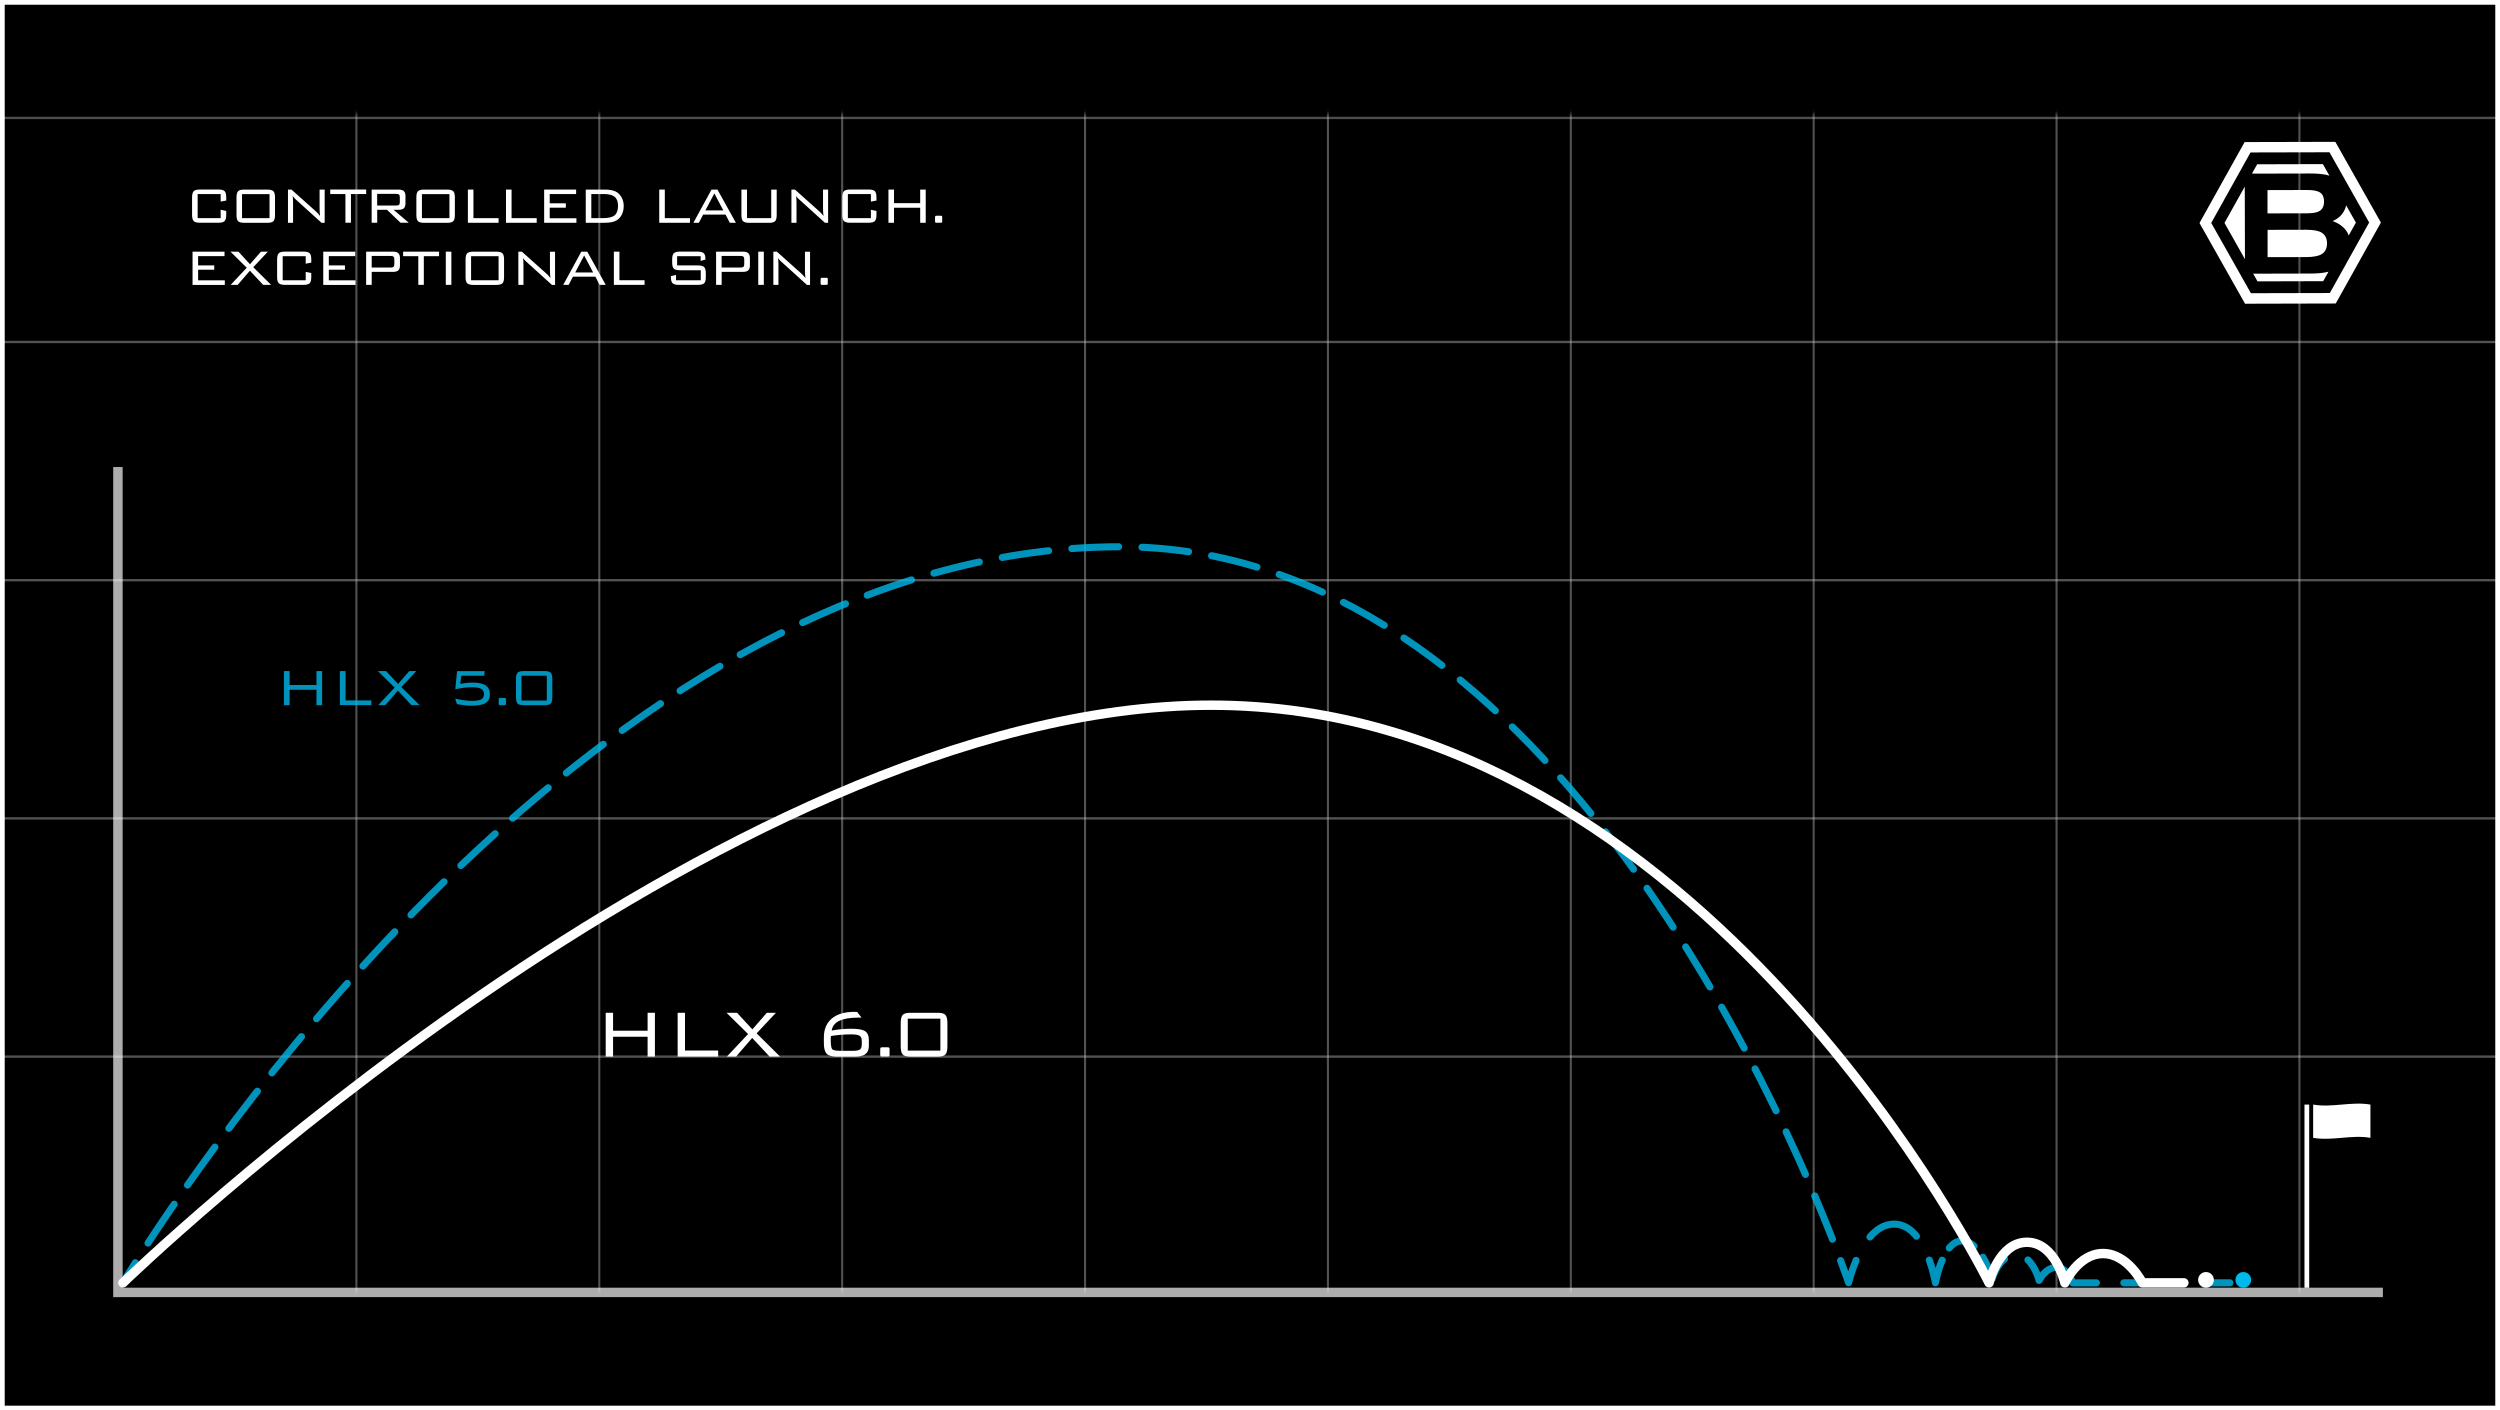<svg viewBox="0 0 530 299" xmlns:xlink="http://www.w3.org/1999/xlink" xmlns="http://www.w3.org/2000/svg" id="uuid-37d941c4-2b35-462b-a0a8-35bf1994ff24"><defs><radialGradient gradientUnits="userSpaceOnUse" gradientTransform="translate(104.7 -32.98) scale(1.36 .83)" r="215.15" fy="218.17" fx="117.95" cy="218.17" cx="117.95" id="uuid-6c1ef71b-809a-4fc1-954c-143a3d244083"><stop stop-color="#fff" offset=".37"></stop><stop stop-color="#d7d7d7" offset=".41"></stop><stop stop-color="#a5a5a5" offset=".47"></stop><stop stop-color="#797979" offset=".54"></stop><stop stop-color="#535353" offset=".6"></stop><stop stop-color="#353535" offset=".67"></stop><stop stop-color="#1d1d1d" offset=".74"></stop><stop stop-color="#0d0d0d" offset=".81"></stop><stop stop-color="#030303" offset=".9"></stop><stop stop-color="#000" offset="1"></stop></radialGradient><mask maskUnits="userSpaceOnUse" height="299" width="720.8" y="0" x="-95.4" id="uuid-ad3c5e4b-4e84-4a5a-b606-71f528572781"><rect stroke-width=".53" stroke-miterlimit="10" stroke="#fff" fill="url(#uuid-6c1ef71b-809a-4fc1-954c-143a3d244083)" height="249.05" width="720.27" y="24.22" x="-95.13"></rect></mask></defs><g id="uuid-598eade1-14a5-487d-858a-ae669f22b514"><rect height="299" width="530"></rect><path fill="#fff" d="M529,1v297H1V1h528M530,0H0v299h530V0h0Z"></path><polyline stroke-width="2" stroke-miterlimit="10" stroke="#e6e6e6" opacity=".75" fill="none" points="505.17 273.99 25 273.99 25 99.01"></polyline><g mask="url(#uuid-ad3c5e4b-4e84-4a5a-b606-71f528572781)"><g opacity=".75"><line stroke-width=".5" stroke-miterlimit="10" stroke="#fff" opacity=".43" fill="none" y2="25" x2="530" y1="25"></line><line stroke-width=".5" stroke-miterlimit="10" stroke="#fff" opacity=".43" fill="none" y2="72.5" x2="530" y1="72.5"></line><line stroke-width=".5" stroke-miterlimit="10" stroke="#fff" opacity=".43" fill="none" y2="123" x2="530" y1="123"></line><line stroke-width=".5" stroke-miterlimit="10" stroke="#fff" opacity=".43" fill="none" y2="173.5" x2="530" y1="173.5"></line><line stroke-width=".5" stroke-miterlimit="10" stroke="#fff" opacity=".43" fill="none" y2="224" x2="530" y1="224"></line><line stroke-width=".44" stroke-miterlimit="10" stroke="#fff" opacity=".43" fill="none" y2="299" x2="75.56" y1="0" x1="75.56"></line><line stroke-width=".44" stroke-miterlimit="10" stroke="#fff" opacity=".43" fill="none" y2="299" x2="127.05" y1="0" x1="127.05"></line><line stroke-width=".44" stroke-miterlimit="10" stroke="#fff" opacity=".43" fill="none" y2="299" x2="178.54" y1="0" x1="178.54"></line><line stroke-width=".44" stroke-miterlimit="10" stroke="#fff" opacity=".43" fill="none" y2="299" x2="230.03" y1="0" x1="230.03"></line><line stroke-width=".44" stroke-miterlimit="10" stroke="#fff" opacity=".43" fill="none" y2="299" x2="281.52" y1="0" x1="281.52"></line><line stroke-width=".44" stroke-miterlimit="10" stroke="#fff" opacity=".43" fill="none" y2="299" x2="333.01" y1="0" x1="333.01"></line><line stroke-width=".44" stroke-miterlimit="10" stroke="#fff" opacity=".43" fill="none" y2="299" x2="435.99" y1="0" x1="435.99"></line><line stroke-width=".44" stroke-miterlimit="10" stroke="#fff" opacity=".43" fill="none" y2="299" x2="487.48" y1="0" x1="487.48"></line><line stroke-width=".44" stroke-miterlimit="10" stroke="#fff" opacity=".43" fill="none" y2="299" x2="384.5" y1="0" x1="384.5"></line></g></g><g opacity=".8"><path stroke-width="1.5" stroke-linejoin="round" stroke-linecap="round" stroke="#00b8ea" fill="none" d="M26.07,271.94s.9-1.52,2.63-4.25"></path><path stroke-width="1.5" stroke-linejoin="round" stroke-linecap="round" stroke-dasharray="9.92 4.96" stroke="#00b8ea" fill="none" d="M31.38,263.53c21.25-32.44,103.89-147.62,206.16-147.62,88.93,0,140.14,118.61,151.8,149"></path><path stroke-width="1.5" stroke-linejoin="round" stroke-linecap="round" stroke="#00b8ea" fill="none" d="M390.21,267.24c1.13,3.02,1.69,4.7,1.69,4.7,0,0,.51-2.19,1.59-4.74"></path><path stroke-width="1.5" stroke-linejoin="round" stroke-linecap="round" stroke-dasharray="11.57 5.78" stroke="#00b8ea" fill="none" d="M396.43,262.24c1.36-1.59,3.05-2.73,5.1-2.73,2.93,0,4.96,2.34,6.34,4.99"></path><path stroke-width="1.5" stroke-linejoin="round" stroke-linecap="round" stroke="#00b8ea" fill="none" d="M409.01,267.14c.93,2.58,1.3,4.82,1.3,4.82,0,0,.43-2.46,1.43-4.79"></path><path stroke-width="1.5" stroke-linejoin="round" stroke-linecap="round" stroke-dasharray="6.04 3.02" stroke="#00b8ea" fill="none" d="M413.25,264.57c.74-.9,1.63-1.5,2.7-1.5,1.41,0,2.61.96,3.58,2.21"></path><path stroke-width="1.5" stroke-linejoin="round" stroke-linecap="round" stroke="#00b8ea" fill="none" d="M420.37,266.53c1.3,2.18,1.99,4.58,1.99,4.58,0,0,.76-2.74,2.59-4.2"></path><path stroke-width="1.5" stroke-linejoin="round" stroke-linecap="round" stroke="#00b8ea" fill="none" d="M429.92,267.11c1.69,1.58,2.36,4.34,2.36,4.34,0,0,1.35-2.77,3.69-2.77s3.46,3.29,3.46,3.29h5"></path><line stroke-width="1.5" stroke-linejoin="round" stroke-linecap="round" stroke-dasharray="11.66 5.83" stroke="#00b8ea" fill="none" y2="271.96" x2="464.83" y1="271.96" x1="450.25"></line><line stroke-width="1.5" stroke-linejoin="round" stroke-linecap="round" stroke="#00b8ea" fill="none" y2="271.96" x2="472.74" y1="271.96" x1="467.74"></line></g><circle fill="#00b8ea" r="1.67" cy="271.34" cx="475.58"></circle><path stroke-width="2" stroke-linejoin="round" stroke-linecap="round" stroke="#fff" fill="none" d="M26.07,271.96s126.3-122.46,230.71-122.46,164.9,122.46,164.9,122.46c0,0,2.03-8.6,8.03-8.6s8.04,8.6,8.04,8.6c0,0,2.87-6.21,8.09-6.21s8.34,6.21,8.34,6.21h8.8"></path><circle fill="#fff" r="1.67" cy="271.34" cx="467.67"></circle><line stroke-miterlimit="10" stroke="#fff" fill="none" y2="273.01" x2="489.05" y1="234.17" x1="489.05"></line><path fill="#fff" d="M502.53,241.22c-4.05-.7-8.09.7-12.14,0,0-2.35,0-4.7,0-7.05,4.05.7,8.09-.7,12.14,0v7.05Z"></path><path fill="#fff" d="M128.41,224v-9.29h1.56v3.8h7.32v-3.8h1.55v9.29h-1.55v-4.21h-7.32v4.21h-1.56Z"></path><path fill="#fff" d="M143.66,224v-9.29h1.56v8h7.03v1.29h-8.59Z"></path><path fill="#fff" d="M154.09,224l4.5-4.79-4.57-4.5h2.23l3.25,3.52,3.06-3.52h1.93l-4.09,4.36,4.98,4.93h-2.23l-3.69-3.96-3.42,3.96h-1.96Z"></path><path fill="#fff" d="M182.66,215.74c-.06,0-.14-.01-.22-.01s-.2,0-.35,0c-1.82,0-3.21.23-4.15.68s-1.49,1.14-1.62,2.07c.67-.13,1.34-.23,2.03-.29s1.38-.1,2.09-.1c1.44,0,2.43.17,2.96.52s.8.97.8,1.88v1.26c0,.78-.24,1.35-.73,1.72-.48.37-1.24.55-2.26.55h-3.69c-1.1,0-1.85-.2-2.25-.61s-.61-1.16-.61-2.25v-1.22c0-1.73.56-3.07,1.68-4.01s2.7-1.42,4.75-1.42c.08,0,.17,0,.26,0s.21.01.37.03l.95,1.22ZM176.17,219.62c-.02.12-.03.22-.04.32s-.02.18-.02.25c0,1.24.1,1.98.3,2.22.2.24.76.36,1.67.36h2.82c.71,0,1.19-.1,1.44-.3.24-.2.36-.58.36-1.14v-.6c0-.56-.15-.94-.46-1.14s-.88-.3-1.74-.3c-.79,0-1.54.03-2.27.09s-1.42.14-2.07.25Z"></path><path fill="#fff" d="M188.05,222.02c.25,0,.41.03.46.09s.08.19.08.39v1.03c0,.2-.03.33-.07.38-.05.06-.21.08-.47.08h-1.08c-.14,0-.24-.03-.29-.08s-.07-.18-.07-.38v-1.03c0-.2.03-.33.08-.39.05-.06.21-.09.46-.09h.9Z"></path><path fill="#fff" d="M190.95,216.91c0-.85.14-1.43.42-1.74s.8-.46,1.58-.46h5.91c.77,0,1.29.15,1.57.46s.42.89.42,1.74v4.9c0,.85-.14,1.43-.42,1.74s-.81.46-1.57.46h-5.91c-.77,0-1.3-.15-1.58-.46s-.42-.88-.42-1.74v-4.9ZM192.45,222.73h6.91v-6.77h-6.91v6.77Z"></path><g opacity=".8"><path fill="#00b8ea" d="M60.19,149.5v-7.23h1.21v2.95h5.69v-2.95h1.2v7.23h-1.2v-3.27h-5.69v3.27h-1.21Z"></path><path fill="#00b8ea" d="M72.05,149.5v-7.23h1.21v6.22h5.47v1h-6.68Z"></path><path fill="#00b8ea" d="M80.16,149.5l3.5-3.73-3.55-3.5h1.74l2.53,2.73,2.38-2.73h1.5l-3.18,3.39,3.88,3.83h-1.74l-2.87-3.08-2.66,3.08h-1.52Z"></path><path fill="#00b8ea" d="M96.51,148.11c.66.15,1.29.27,1.91.35.62.08,1.2.12,1.74.12.88,0,1.5-.11,1.88-.33.38-.22.57-.58.57-1.08s-.2-.9-.6-1.13c-.4-.23-1.05-.35-1.93-.35-.54,0-1.11.04-1.7.11-.59.07-1.21.18-1.86.33l.38-3.85h5.85l-.08.97h-4.86l-.25,1.75c.45-.1.9-.17,1.34-.22.44-.05.89-.07,1.34-.07,1.23,0,2.14.2,2.73.6s.89,1.03.89,1.87-.3,1.48-.91,1.86c-.61.38-1.6.57-2.99.57-.45,0-.92-.03-1.41-.08-.49-.05-1.05-.14-1.69-.26l-.35-1.16Z"></path><path fill="#00b8ea" d="M106.85,147.96c.2,0,.32.02.36.07.04.05.06.15.06.3v.8c0,.15-.02.25-.06.3-.04.04-.16.07-.37.07h-.84c-.11,0-.18-.02-.22-.07-.04-.04-.06-.14-.06-.3v-.8c0-.16.02-.26.06-.3.04-.05.16-.07.36-.07h.7Z"></path><path fill="#00b8ea" d="M109.39,143.98c0-.66.11-1.11.33-1.35.22-.24.62-.36,1.23-.36h4.59c.6,0,1,.12,1.22.36s.33.69.33,1.35v3.81c0,.66-.11,1.11-.33,1.35s-.63.36-1.22.36h-4.59c-.6,0-1.01-.12-1.23-.36-.22-.24-.33-.69-.33-1.35v-3.81ZM110.55,148.51h5.37v-5.26h-5.37v5.26Z"></path></g><path fill="#fff" d="M40.82,60.39v-7.04h6.78v.95h-5.6v1.96h3.42v.93h-3.42v2.24h5.66v.97h-6.83Z"></path><path fill="#fff" d="M48.9,60.39l3.41-3.63-3.46-3.41h1.69l2.46,2.67,2.32-2.67h1.47l-3.1,3.3,3.78,3.74h-1.69l-2.8-3-2.59,3h-1.49Z"></path><path fill="#fff" d="M64.81,54.31h-4.88v5.1h4.88v-1.77l1.18.25v.83c0,.65-.11,1.09-.34,1.32-.23.23-.66.35-1.3.35h-3.94c-.64,0-1.07-.12-1.31-.35-.23-.23-.35-.67-.35-1.32v-3.71c0-.64.12-1.08.35-1.32.23-.23.67-.35,1.31-.35h3.94c.64,0,1.07.12,1.3.35.23.23.34.67.34,1.32v.67l-1.18.22v-1.59Z"></path><path fill="#fff" d="M68.53,60.39v-7.04h6.78v.95h-5.6v1.96h3.42v.93h-3.42v2.24h5.66v.97h-6.83Z"></path><path fill="#fff" d="M77.62,60.39v-7.04h5.68c.53,0,.91.11,1.14.32.23.22.35.56.35,1.04v1.57c0,.48-.12.82-.35,1.04-.23.21-.61.32-1.14.32h-4.5v2.75h-1.18ZM82.84,54.26h-4.04v2.46h4.04c.29,0,.49-.06.6-.17.11-.11.16-.3.16-.57v-.98c0-.27-.05-.46-.16-.57-.11-.11-.31-.17-.6-.17Z"></path><path fill="#fff" d="M89.85,54.31v6.08h-1.17v-6.08h-3.22v-.96h7.62v.96h-3.23Z"></path><path fill="#fff" d="M94.51,60.39v-7.04h1.18v7.04h-1.18Z"></path><path fill="#fff" d="M98.7,55.01c0-.64.11-1.08.34-1.31s.67-.35,1.31-.35h4.87c.64,0,1.07.12,1.3.35.23.23.34.67.34,1.32v3.71c0,.65-.11,1.09-.34,1.32-.23.23-.66.35-1.3.35h-4.87c-.64,0-1.08-.12-1.31-.35-.23-.24-.34-.67-.34-1.31v-3.71ZM99.87,59.41h5.83v-5.1h-5.83v5.1Z"></path><path fill="#fff" d="M109.89,60.39v-7.04h.74l5.27,4.71c.12.11.25.24.38.39.13.15.27.32.42.5-.04-.23-.06-.46-.08-.71-.02-.25-.03-.59-.03-1.02v-3.86h1.08v7.04h-.66l-5.41-4.9s-.07-.06-.12-.11c-.27-.24-.46-.47-.59-.69.03.21.05.44.06.68.01.24.02.53.02.86v4.15h-1.08Z"></path><path fill="#fff" d="M119.4,60.39l3.84-7.04h1.26l3.91,7.04h-1.29l-.9-1.73h-4.76l-.9,1.73h-1.16ZM121.95,57.76h3.79l-1.9-3.6-1.89,3.6Z"></path><path fill="#fff" d="M130.14,60.39v-7.04h1.18v6.06h5.33v.98h-6.51Z"></path><path fill="#fff" d="M148.53,54.31h-4.98v1.96h4.44c.63,0,1.05.12,1.29.35.23.23.35.67.35,1.31v.79c0,.65-.11,1.09-.34,1.32-.23.23-.66.35-1.29.35h-4.11c-.64,0-1.07-.12-1.31-.35-.23-.23-.35-.67-.35-1.32v-.19l1.09-.25v1.13h5.24v-2.12h-4.42c-.64,0-1.07-.12-1.3-.35s-.34-.67-.34-1.32v-.61c0-.64.11-1.08.34-1.32.23-.23.66-.35,1.3-.35h3.75c.63,0,1.06.12,1.3.34.24.23.36.63.36,1.2v.15l-1.01.29v-1.02Z"></path><path fill="#fff" d="M151.81,60.39v-7.04h5.68c.53,0,.91.11,1.14.32.23.22.35.56.35,1.04v1.57c0,.48-.12.82-.35,1.04-.23.21-.61.32-1.14.32h-4.5v2.75h-1.18ZM157.02,54.26h-4.04v2.46h4.04c.29,0,.49-.06.6-.17.11-.11.16-.3.16-.57v-.98c0-.27-.05-.46-.16-.57-.11-.11-.31-.17-.6-.17Z"></path><path fill="#fff" d="M160.75,60.39v-7.04h1.18v7.04h-1.18Z"></path><path fill="#fff" d="M163.95,60.39v-7.04h.74l5.27,4.71c.12.11.25.24.38.39.13.15.27.32.42.5-.04-.23-.06-.46-.08-.71-.02-.25-.03-.59-.03-1.02v-3.86h1.08v7.04h-.66l-5.41-4.9s-.07-.06-.12-.11c-.27-.24-.46-.47-.59-.69.03.21.05.44.06.68.01.24.02.53.02.86v4.15h-1.08Z"></path><path fill="#fff" d="M175.08,58.89c.19,0,.31.02.35.07.04.05.06.15.06.3v.78c0,.15-.02.25-.06.29-.04.04-.16.06-.36.06h-.82c-.11,0-.18-.02-.22-.06s-.06-.14-.06-.29v-.78c0-.15.02-.25.06-.3.04-.05.16-.07.35-.07h.68Z"></path><path fill="#fff" d="M46.78,41.14h-4.88v5.1h4.88v-1.77l1.18.25v.83c0,.65-.11,1.09-.34,1.32s-.66.35-1.3.35h-3.94c-.64,0-1.08-.12-1.31-.35-.23-.23-.35-.67-.35-1.31v-3.71c0-.64.12-1.08.35-1.32.23-.23.67-.35,1.31-.35h3.94c.64,0,1.07.12,1.3.35.23.23.34.67.34,1.32v.67l-1.18.22v-1.59Z"></path><path fill="#fff" d="M50.14,41.85c0-.64.11-1.08.34-1.31.23-.24.67-.35,1.31-.35h4.87c.64,0,1.07.12,1.3.35s.34.67.34,1.32v3.71c0,.65-.11,1.09-.34,1.32s-.66.35-1.3.35h-4.87c-.64,0-1.08-.12-1.31-.35-.23-.23-.34-.67-.34-1.31v-3.71ZM51.31,46.25h5.83v-5.1h-5.83v5.1Z"></path><path fill="#fff" d="M61.05,47.23v-7.04h.74l5.27,4.71c.12.11.25.24.38.39.13.15.27.32.42.5-.04-.23-.06-.46-.08-.71s-.03-.59-.03-1.02v-3.86h1.08v7.04h-.66l-5.41-4.9s-.07-.06-.12-.11c-.27-.24-.46-.47-.59-.69.03.21.05.44.06.68s.02.53.02.86v4.15h-1.08Z"></path><path fill="#fff" d="M74.4,41.14v6.08h-1.17v-6.08h-3.22v-.96h7.62v.96h-3.23Z"></path><path fill="#fff" d="M78.79,47.23v-7.04h5.68c.53,0,.91.11,1.14.32.23.22.35.56.35,1.04v1.57c0,.48-.12.82-.35,1.04-.23.21-.61.32-1.14.32h-1.03l3.22,2.74h-1.75l-2.87-2.74h-2.07v2.74h-1.18ZM84,41.1h-4.04v2.47h4.04c.29,0,.49-.05.6-.16.11-.11.16-.29.16-.56v-1.03c0-.27-.05-.45-.16-.56-.11-.11-.31-.16-.6-.16Z"></path><path fill="#fff" d="M88.27,41.85c0-.64.11-1.08.34-1.31.23-.24.67-.35,1.31-.35h4.87c.63,0,1.07.12,1.3.35.23.23.34.67.34,1.32v3.71c0,.65-.11,1.09-.34,1.32-.23.23-.66.35-1.3.35h-4.87c-.64,0-1.08-.12-1.31-.35-.23-.23-.34-.67-.34-1.31v-3.71ZM89.45,46.25h5.83v-5.1h-5.83v5.1Z"></path><path fill="#fff" d="M99.19,47.23v-7.04h1.18v6.06h5.33v.98h-6.51Z"></path><path fill="#fff" d="M107.27,47.23v-7.04h1.18v6.06h5.33v.98h-6.51Z"></path><path fill="#fff" d="M115.36,47.23v-7.04h6.78v.95h-5.6v1.96h3.42v.93h-3.42v2.24h5.66v.96h-6.83Z"></path><path fill="#fff" d="M128.06,40.19c.65,0,1.19.04,1.62.13.43.09.79.23,1.09.42.45.3.81.71,1.07,1.22s.39,1.09.39,1.71c0,.66-.13,1.25-.38,1.78-.25.53-.61.94-1.08,1.24-.29.19-.65.32-1.08.41-.43.09-.97.13-1.63.13h-3.88v-7.04h3.88ZM127.89,41.14h-2.53v5.1h2.53c1.14,0,1.95-.2,2.42-.6s.71-1.06.71-1.99-.24-1.54-.72-1.93-1.28-.59-2.4-.59Z"></path><path fill="#fff" d="M139.76,47.23v-7.04h1.18v6.06h5.33v.98h-6.51Z"></path><path fill="#fff" d="M147,47.23l3.84-7.04h1.26l3.91,7.04h-1.29l-.9-1.73h-4.76l-.9,1.73h-1.16ZM149.55,44.6h3.79l-1.9-3.6-1.89,3.6Z"></path><path fill="#fff" d="M158.37,40.19v6.06h5.13v-6.06h1.16v5.38c0,.65-.11,1.09-.34,1.32-.23.23-.66.35-1.3.35h-4.18c-.64,0-1.08-.12-1.31-.35-.23-.23-.35-.67-.35-1.31v-5.38h1.18Z"></path><path fill="#fff" d="M167.78,47.23v-7.04h.74l5.27,4.71c.12.11.25.24.38.39.14.15.27.32.42.5-.04-.23-.06-.46-.08-.71s-.03-.59-.03-1.02v-3.86h1.08v7.04h-.66l-5.41-4.9s-.07-.06-.12-.11c-.27-.24-.46-.47-.59-.69.03.21.05.44.06.68.01.24.02.53.02.86v4.15h-1.08Z"></path><path fill="#fff" d="M184.63,41.14h-4.88v5.1h4.88v-1.77l1.18.25v.83c0,.65-.11,1.09-.34,1.32s-.66.35-1.3.35h-3.94c-.64,0-1.08-.12-1.31-.35-.23-.23-.35-.67-.35-1.31v-3.71c0-.64.12-1.08.35-1.32.23-.23.67-.35,1.31-.35h3.94c.64,0,1.07.12,1.3.35.23.23.34.67.34,1.32v.67l-1.18.22v-1.59Z"></path><path fill="#fff" d="M188.35,47.23v-7.04h1.18v2.88h5.55v-2.88h1.17v7.04h-1.17v-3.19h-5.55v3.19h-1.18Z"></path><path fill="#fff" d="M199.34,45.73c.19,0,.31.02.35.07.04.04.06.14.06.29v.78c0,.15-.02.25-.06.29-.04.04-.16.06-.36.06h-.82c-.11,0-.18-.02-.22-.06-.04-.04-.06-.14-.06-.29v-.78c0-.15.02-.25.06-.29.04-.05.16-.07.35-.07h.68Z"></path><path fill="#fff" d="M495.09,30.07l-19.23.05-9.57,17.16,9.66,17.11,19.23-.05,9.57-17.16-9.66-17.11ZM493.93,62.12l-16.74.04-8.41-14.9,8.33-14.94,16.74-.04,8.41,14.89-8.33,14.94Z"></path><g id="uuid-e5efd17d-b4e7-4abc-be87-5a17ded43589"><path fill="#fff" d="M480.74,54.52l8.17-.02h0c1.52,0,2.61-.21,3.28-.62h0c.76-.47,1.14-1.23,1.14-2.29h0c0-1.05-.39-1.81-1.15-2.28h0c-.66-.4-1.75-.6-3.28-.6h0l-8.17.02h0v5.78h.01Z"></path></g><g id="uuid-b4d9bdf9-3ad2-4389-9a00-039061361329"><path fill="#fff" d="M489.77,36.78c1.43,0,2.58.1,3.46.3h0c.21.05.41.11.61.17h0l-1.39-2.46h0l-13.93.04h0l-1.11,1.98h0l12.35-.03h0Z"></path></g><g id="uuid-2ce1ae0f-e7c7-4f85-86e6-82fd56ccbae5"><path fill="#fff" d="M491.85,44.67c.57-.42.85-1.06.85-1.93h0c0-.89-.27-1.53-.81-1.9h0c-.54-.38-1.45-.56-2.73-.56h0l-8.45.02h0v4.94h.01l8.45-.02h0c1.28,0,2.17-.19,2.68-.55h0Z"></path></g><g id="uuid-b61fb84c-aa82-4a72-a551-ce2cd11938d5"><path fill="#fff" d="M493.55,57.62c-.96.25-2.16.37-3.58.37h0l-12.3.03h0l.92,1.63h0l13.93-.04h0l1.13-2.02h0s-.06.02-.1.03h0Z"></path></g><g id="uuid-897a5945-a82f-42db-bf1c-73cc70250d1f"><polygon fill="#fff" points="475.89 39.56 471.59 47.26 475.93 54.95 475.89 39.56 475.89 39.56"></polygon></g><path fill="#fff" d="M497.92,49.93l1.53-2.74-2.07-3.66s-.31,2.27-2.87,3.34c2.89,1.01,3.41,3.06,3.41,3.06Z"></path></g></svg>